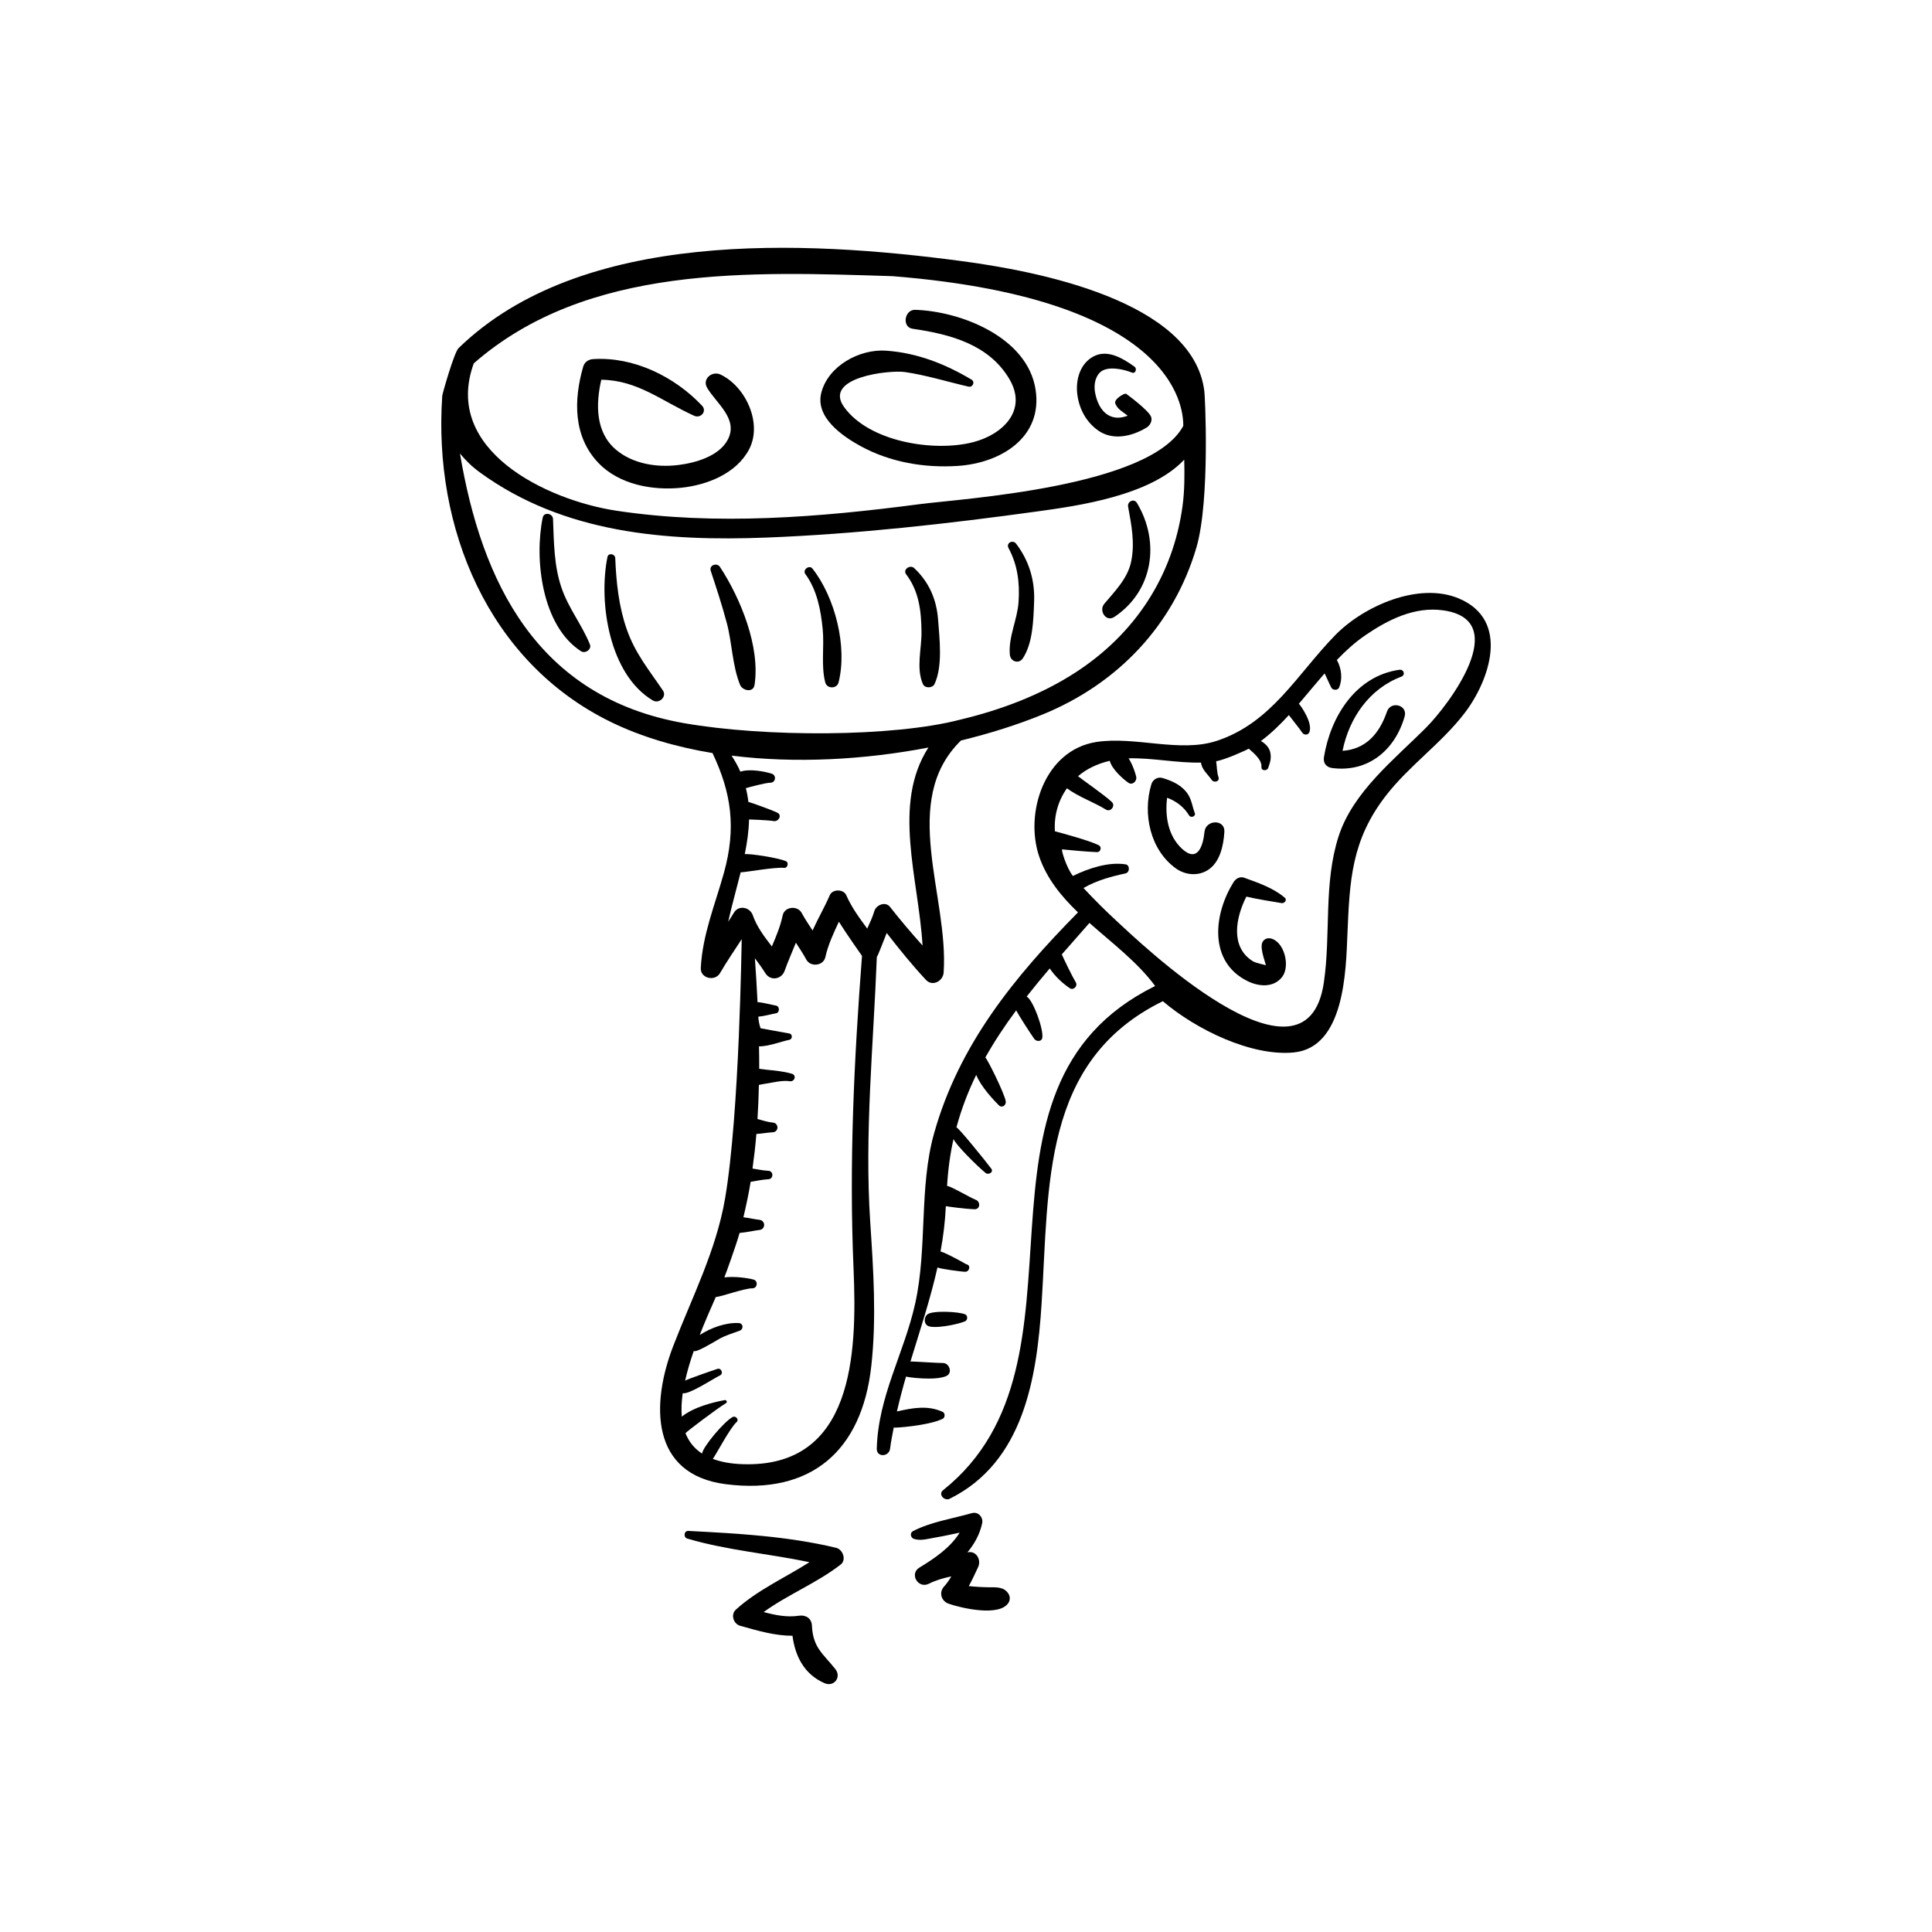 <?xml version="1.0" encoding="UTF-8"?>
<!-- Uploaded to: SVG Repo, www.svgrepo.com, Generator: SVG Repo Mixer Tools -->
<svg fill="#000000" width="800px" height="800px" version="1.1" viewBox="144 144 512 512" xmlns="http://www.w3.org/2000/svg">
 <g>
  <path d="m324.52 273.26c6.863-0.715 14.574-3.734 17.98-10.141 3.641-6.852-0.848-16.676-7.551-19.859-2.227-1.055-4.957 1.164-3.535 3.543 2.481 4.152 8.344 8.25 5.449 13.723-2.332 4.406-8.59 6.152-13.133 6.711-5.668 0.695-12.035-0.289-16.5-4.074-5.457-4.629-5.356-12.066-3.883-18.527 9.633 0.105 16.012 5.664 24.629 9.551 1.723 0.777 3.465-1.195 2.066-2.68-7.281-7.734-18.152-13.023-28.848-12.344-1.238 0.082-2.289 0.777-2.641 2.004-2.543 8.848-2.672 18.508 4.051 25.531 5.477 5.727 14.344 7.348 21.914 6.562z"/>
  <path d="m372.06 262.22c7.832 4.289 16.91 5.828 25.738 5.254 11.395-0.742 22.594-7.543 20.641-20.227-2.141-13.879-19.797-20.77-31.918-21.137-2.832-0.086-3.562 4.598-0.68 5.012 9.91 1.438 20.25 4.133 25.672 13.363 4.887 8.324-1.844 14.691-9.633 16.699-10.332 2.664-27.551-0.055-34.191-9.316-5.648-7.875 11.984-9.883 16.188-9.266 5.672 0.84 11.219 2.578 16.797 3.859 1.117 0.258 1.805-1.266 0.785-1.863-7.023-4.18-14.398-7.078-22.609-7.664-7.055-0.5-15.375 4.016-17.199 11.16-1.668 6.535 5.664 11.531 10.41 14.125z"/>
  <path d="m435 258.07c3.941 2.797 9.078 1.551 12.883-0.781 0.891-0.543 1.578-1.793 1.16-2.848-0.691-1.75-6.359-5.91-6.359-5.902-0.125-0.059-0.176-0.176-0.332-0.215-0.434-0.105-3.195 1.449-2.789 2.594 0.551 1.566 2.086 2.262 3.289 3.25-1.676 0.629-3.438 0.828-5.125-0.141-2.094-1.211-3.102-3.727-3.519-5.988-0.359-1.953-0.012-4.109 1.34-5.379 1.91-1.789 6.227-0.816 8.43 0.082 0.961 0.395 1.406-1.055 0.664-1.578-3.32-2.352-7.656-5.027-11.629-2.227-2.969 2.086-3.934 5.977-3.531 9.422 0.449 3.879 2.289 7.422 5.519 9.711zm8.422-6.723c0.004 0.02 0.012 0.039 0.016 0.059-0.047 0.035-0.09 0.07-0.125 0.105 0.035-0.059 0.07-0.105 0.109-0.164z"/>
  <path d="m292.78 299.69c-1.984-5.832-1.984-12.059-2.223-18.145-0.059-1.512-2.406-1.965-2.731-0.367-2.273 11.031-0.238 28.715 10.152 35.406 1.109 0.715 2.887-0.484 2.352-1.809-2.141-5.281-5.684-9.57-7.551-15.086z"/>
  <path d="m310.07 310.7c-2.106-6.051-2.762-12.438-3.023-18.789-0.047-1.148-1.828-1.496-2.07-0.281-2.414 12.016 0.465 31.152 12.055 38.012 1.613 0.945 3.769-1.004 2.648-2.648-3.723-5.512-7.375-9.848-9.609-16.293z"/>
  <path d="m332.35 295.27c1.516 4.59 3.023 9.18 4.266 13.855 1.414 5.328 1.449 11.305 3.512 16.363 0.645 1.57 3.508 2.191 3.84 0 1.527-10.105-3.703-22.922-9.172-31.25-0.805-1.219-2.941-0.469-2.445 1.031z"/>
  <path d="m366.23 324.84c2.398-9.512-0.961-22.594-6.934-30.172-0.836-1.066-2.68 0.352-1.879 1.449 3.102 4.223 4.106 9.508 4.606 14.625 0.457 4.644-0.473 9.57 0.672 14.094 0.449 1.758 3.094 1.762 3.535 0.004z"/>
  <path d="m388.21 311.47c0.039 4.508-1.465 9.578 0.359 13.793 0.516 1.199 2.562 1.152 3.098 0 2.207-4.766 1.32-11.883 0.938-17.031-0.395-5.387-2.418-10-6.336-13.676-1.074-1.012-3.094 0.371-2.133 1.641 3.43 4.5 4.016 9.777 4.074 15.273z"/>
  <path d="m413.93 303.52c-0.312 4.707-2.746 9.324-2.309 13.996 0.172 1.812 2.394 2.539 3.449 0.938 2.672-4.086 2.789-10.156 2.981-14.934 0.23-5.703-1.32-10.906-4.769-15.43-0.887-1.16-2.734-0.188-2.004 1.168 2.426 4.519 2.984 9.207 2.652 14.262z"/>
  <path d="m439.31 307.49c10.316-6.867 12.18-19.859 6-30.191-0.781-1.309-2.606-0.402-2.348 0.988 0.891 4.887 1.844 9.691 0.789 14.621-0.945 4.438-4.312 7.773-7.117 11.125-1.5 1.801 0.457 4.934 2.676 3.457z"/>
  <path d="m376.36 397.61c0.316-0.312 1.93-4.672 2.625-6.363 3.305 4.273 6.699 8.453 10.395 12.43 1.742 1.875 4.539 0.312 4.695-1.945 1.395-20.227-11.82-45.465 4.594-61.492 7.707-1.879 15.027-4.191 21.648-6.898 19.859-8.117 34.676-23.621 40.738-44.215 3.711-12.633 2.246-41.145 2.102-41.492-2.992-24.121-44.973-31.867-64.277-34.438-41.723-5.551-100.82-8.594-133.36 23.066-1.18 1.152-4.293 12.145-4.316 12.609-2.43 34.953 12.137 70.543 44.59 86.418 8.117 3.977 17.305 6.672 27.023 8.277 4.957 10.434 6.383 19.734 3.012 31.82-2.363 8.453-5.648 16.273-6.117 25.137-0.141 2.777 3.758 3.648 5.09 1.375 1.805-3.09 3.809-6.035 5.762-9.012l0.004 0.004c-0.055 0.152-0.543 46.02-4.418 68.727-2.367 13.824-8.766 26.18-13.754 39.137-5.856 15.199-6.144 34.016 13.961 36.574 22.574 2.867 36.055-8.812 38.547-31.32 1.41-12.754 0.555-25.414-0.289-38.18-1.539-23.359 0.859-46.871 1.75-70.219zm-106.81-157.31c30.031-26.281 73.461-24.281 110.96-23.113 77.809 6.211 77.016 37.016 77.074 39.672-8.73 16.309-58.727 19.285-69.863 20.75-26.438 3.473-53.918 5.734-80.379 1.734-18.441-2.789-46.164-16.047-37.789-39.043zm55.746 95.348c-39.059-6.852-53.688-37.492-59.398-71.457 1.441 1.738 3.094 3.414 5.215 4.957 22.262 16.238 49.398 18.348 76.141 17.309 23.82-0.934 48.035-3.664 71.672-6.926 10.621-1.465 29.969-4.125 38.906-13.723 0.105 4.07 0.109 8.141-0.441 12.258-2.523 18.66-12.711 34.047-28.477 44.211-8.945 5.773-19.34 9.789-30.367 12.418-17.785 4.68-51.957 4.691-73.25 0.953zm44.906 144.68c0.973 22.535-0.02 52.77-29.531 51.691-3.109-0.109-5.656-0.609-7.762-1.395 0.922-1.27 4.574-8.227 6.277-9.738 0.762-0.672-0.207-1.793-1.043-1.355-2.207 1.164-7.867 7.863-8.09 9.688-2.133-1.387-3.535-3.238-4.394-5.406 0.301-0.438 8.434-6.586 10.734-7.965 0.449-0.266 0.137-0.891-0.332-0.805-3.102 0.57-8.223 1.844-11.375 4.383-0.168-1.953-0.07-4.047 0.246-6.231 0.02 0.012 0.035 0.023 0.055 0.031 1.727 0.312 8.047-3.863 9.859-4.754 0.945-0.473 0.281-2.031-0.719-1.703-1.914 0.621-7.652 2.625-8.562 3.117 0.574-2.574 1.363-5.219 2.289-7.859 0.594 0.48 4.969-2.16 6.578-3.102 1.777-1.043 3.727-1.559 5.621-2.293 1.062-0.418 0.934-1.949-0.273-2.004-3.414-0.188-7.301 1.211-10.352 3.16 1.387-3.535 2.891-6.969 4.266-10.07 1.164 0.016 7.606-2.332 9.691-2.301 1.34 0.02 1.598-1.969 0.316-2.316-1.473-0.398-4.898-0.922-7.738-0.578 0.352-0.848 3.148-8.594 4.039-11.785 2.019-0.156 4.195-0.691 5.188-0.77 1.75-0.145 1.75-2.562 0-2.711-0.832-0.07-2.481-0.453-4.18-0.672 0.734-3.094 1.395-6.211 1.918-9.391 1.551-0.246 3.098-0.594 4.664-0.676 1.457-0.07 1.457-2.188 0-2.25-1.395-0.07-2.785-0.359-4.172-0.594 0.422-3.039 0.777-6.082 1.031-9.16 1.516-0.105 3.047-0.379 4.336-0.453 1.668-0.09 1.648-2.441 0-2.57-1.273-0.102-2.66-0.57-4.047-0.938 0.188-3.012 0.312-6.016 0.371-9.039 0.691-0.137 1.375-0.273 2.07-0.379 1.949-0.309 4.16-0.887 6.141-0.598 1.27 0.176 1.84-1.582 0.539-1.977-2.16-0.641-4.539-0.855-6.777-1.078-0.527-0.055-1.199-0.152-1.883-0.238 0.012-1.996-0.023-3.977-0.059-5.969 0.059 0.004 0.125 0.031 0.188 0.031 2.699-0.105 5.273-1.188 7.883-1.75 0.816-0.172 0.84-1.508 0-1.664-1.562-0.293-7.293-1.301-7.598-1.379-0.195-0.055-0.629-2.066-0.672-3.078 1.613-0.145 3.324-0.656 4.715-0.902 1.008-0.176 1.008-1.855 0-2.035-1.441-0.258-3.238-0.797-4.906-0.918-0.191-3.941-0.422-7.812-0.699-11.633 0.938 1.25 1.875 2.539 2.789 3.984 1.344 2.121 4.293 1.613 5.094-0.66 0.91-2.586 2.012-4.988 2.981-7.445 0.996 1.527 1.984 3.043 2.769 4.488 1.117 2.039 4.523 1.668 5.039-0.66 0.73-3.309 2.172-6.344 3.586-9.387 1.844 2.977 6.047 8.953 6.125 9.055-2.121 27.762-3.441 55.152-2.234 83.004zm-1.938-99.098c-0.719-1.648-3.641-1.664-4.359 0-1.422 3.289-3.164 6.238-4.562 9.359-1.047-1.582-2.082-3.16-2.902-4.672-1.102-2.012-4.527-1.676-5.019 0.66-0.59 2.84-1.727 5.551-2.867 8.246-1.996-2.59-3.988-5.199-5.043-8.25-0.754-2.191-3.785-2.828-5.043-0.656-0.469 0.805-0.996 1.566-1.492 2.352 1.008-4.481 2.242-8.832 3.305-13.094 1.32-0.004 9.023-1.43 11.512-1.18 0.918 0.098 1.344-1.406 0.48-1.773-2.266-0.957-9.496-2.016-10.898-1.875 0.633-3.098 1.059-6.156 1.133-9.184 0.172 0.016 4.578 0.125 6.562 0.434 1.25 0.191 2.273-1.57 0.934-2.223-1.598-0.781-6.769-2.609-7.531-2.82-0.051-0.016-0.098 0-0.141-0.012-0.137-1.223-0.363-2.449-0.672-3.672 0.836-0.25 5.16-1.422 6.535-1.449 1.391-0.023 1.621-1.969 0.324-2.387-1.648-0.523-5.777-1.402-8.312-0.527-0.613-1.422-1.414-2.836-2.332-4.258 16.977 2.117 35.234 1.109 52.16-2.144-9.664 15.059-2.633 34.535-1.547 52.473-2.973-3.32-5.859-6.711-8.625-10.238-1.211-1.543-3.672-0.52-4.152 1.102-0.488 1.629-1.188 3.133-1.891 4.644-2.066-2.805-4.133-5.602-5.555-8.855z"/>
  <path d="m530.54 302.57c-10.555-4.383-25.074 1.965-32.703 9.77-10.121 10.359-16.887 23.273-31.473 28.023-9.746 3.172-21.637-1.328-31.867 0.281-13.719 2.172-19.016 18.824-15.102 30.332 1.996 5.84 5.824 10.535 10.281 14.82-16.875 17.109-31.551 35.059-38.145 58.594-4.012 14.301-1.734 30.332-4.988 45.023-2.953 13.285-9.832 24.609-10.188 38.52-0.059 2.332 3.246 2.18 3.519 0 0.246-1.91 0.625-3.754 0.973-5.613 0.293 0.137 9.203-0.5 12.957-2.312 0.691-0.328 0.711-1.531 0-1.855-3.969-1.812-8.004-1.027-12.109-0.102 0.715-3.129 1.527-6.207 2.414-9.254 0.207 0.18 7.777 1.199 10.691-0.141 1.719-0.785 0.812-3.465-0.938-3.445-1.215 0.02-6.82-0.371-8.414-0.402-0.066 0-0.109 0.023-0.172 0.031 2.519-8.281 5.25-16.441 7.16-24.945 0.77 0.379 6.742 1.184 7.441 1.137 1.066-0.086 1.441-1.738 0.266-1.977-0.055-0.016-0.059-0.012-0.086-0.016-0.082-0.098-5.875-3.293-6.812-3.363 0.727-3.898 1.223-7.898 1.414-12.035 0.156 0.074 5.293 0.766 7.617 0.82 1.52 0.035 1.602-2 0.332-2.488-1.613-0.621-6.766-3.719-7.621-3.672 0.25-4.363 0.82-8.516 1.707-12.457 0.508 1.477 6.484 7.391 8.508 9.008 0.77 0.609 2.195-0.215 1.492-1.152-1.477-1.984-8.871-11.129-9.234-10.918 1.324-4.902 3.094-9.52 5.246-13.926 1.238 3.144 4.727 6.789 6.004 8.066 0.832 0.828 1.996-0.039 1.82-1.062-0.359-2.195-5.008-11.48-5.41-11.605 2.418-4.301 5.164-8.449 8.172-12.492 0.516 1.043 3.727 6.051 4.797 7.551 0.523 0.734 1.93 0.812 2.125-0.277 0.398-2.203-2.406-10-4.137-10.941 1.961-2.5 4.012-4.973 6.109-7.449 1.422 2.121 3.426 3.969 5.344 5.254 0.957 0.641 2.168-0.613 1.566-1.57-0.832-1.336-3.246-6.316-3.707-7.406 2.398-2.754 4.84-5.531 7.32-8.336 6.102 5.41 12.789 10.438 17.414 16.715-55.184 27.223-13.223 99.348-56.207 133.62-1.355 1.078 0.363 2.957 1.75 2.266 19.562-9.691 23.09-31.883 24.359-51.621 2.012-31.316-0.074-64.426 32.137-80.242 8.711 7.445 23.359 14.633 34.613 13.594 13.633-1.258 13.902-21.867 14.309-31.457 0.59-14.203 1.066-24.785 10.156-36.562 6.211-8.035 14.746-13.891 20.902-21.934 6.438-8.406 12.332-24.602-1.605-30.395zm-8.59 34.234c-8.363 8.398-19.391 17.027-23.195 28.797-4.059 12.57-2.016 25.863-3.926 38.816-4.715 31.988-49.691-11.531-54.91-16.336-3.055-2.816-5.969-5.723-8.781-8.75 3.438-1.977 7.246-3.031 11.129-3.867 1.16-0.246 1.23-2.215 0-2.406-4.469-0.691-9.754 1.027-13.938 3.082-1.789-2.277-3.152-7.074-2.856-7.043 3.066 0.281 6.176 0.605 9.254 0.727 0.945 0.035 1.336-1.359 0.488-1.797-2.418-1.289-10.293-3.352-11.656-3.738-0.266-4.141 0.871-8.105 3.188-11.379 3.164 2.316 6.996 3.602 10.336 5.641 1.25 0.762 2.613-1.004 1.562-2.016-1.777-1.711-7.969-6.012-8.961-6.836 2.242-1.898 5.078-3.305 8.422-4.074 0.555 2.266 3.672 4.957 4.934 5.82 1.09 0.75 2.316-0.473 2.07-1.582-0.238-1.059-0.957-3.234-2.016-4.898 6.293-0.16 12.836 1.281 19.188 1.129 0.223 1.883 1.699 2.973 2.863 4.629 0.594 0.84 2.168 0.352 1.773-0.746-0.492-1.387-0.395-2.848-0.629-4.246 2.363-0.367 8.086-2.977 8.676-3.328 0.09 0.281 3.547 2.586 3.328 4.832-0.105 1.09 1.477 1.16 1.797 0.242 0.504-1.422 0.867-2.488 0.559-4.019-0.258-1.328-1.309-2.434-2.504-3.074 2.746-2.039 5.144-4.402 7.414-6.875 0.102 0.191 3.047 3.832 3.547 4.648 0.395 0.641 1.457 0.73 1.824 0 1.219-2.406-2.453-7.527-2.727-7.641 2.281-2.676 4.516-5.391 6.82-8.055 0.633 1.23 1.152 2.535 1.773 3.75 0.383 0.742 1.711 0.816 2.07 0 0.98-2.25 0.648-5.109-0.586-7.309 2.281-2.367 4.707-4.606 7.496-6.519 6.019-4.125 13.09-7.703 20.676-6.633 18.594 2.59 1.305 25.234-4.504 31.055z"/>
  <path d="m463.2 364.47c-0.395 3.898-1.895 8.172-5.926 4.492-3.723-3.406-4.586-8.719-3.977-13.551 2.383 0.883 4.469 2.43 5.82 4.68 0.469 0.777 1.859 0.262 1.512-0.641-0.664-1.703-0.789-3.402-1.82-4.973-1.559-2.371-4.125-3.531-6.766-4.309-1.266-0.367-2.551 0.438-2.918 1.664-2.359 7.797-0.344 17.395 6.508 22.312 2.43 1.742 5.723 2.074 8.312 0.523 3.379-2.023 4.297-6.594 4.527-10.191 0.227-3.438-4.938-3.332-5.273-0.008z"/>
  <path d="m483.63 383.33c0.754 0.125 1.566-0.832 0.836-1.441-3.113-2.625-7.008-3.926-10.797-5.301-1.02-0.367-2.156 0.246-2.695 1.098-5.32 8.363-6.856 21.137 3.629 26.316 3.023 1.496 6.953 1.805 9.199-1.133 2.168-2.832 0.562-9.34-3.047-10.172-0.996-0.23-2.035 0.297-2.316 1.316-0.473 1.723 1.031 5.402 1.02 5.789 0.023-0.074-2.562-0.52-3.438-1.059-6.106-3.805-4.504-11.652-1.719-17.133 3.086 0.727 6.188 1.184 9.328 1.719zm-4.176 16.523c0 0.047 0.004 0.07 0 0.121 0.016-0.191-0.098-0.031 0-0.121z"/>
  <path d="m511.56 332.58c-2.082 6.074-5.773 9.977-11.77 10.398 1.727-8.625 7.062-16.453 15.566-19.652 1.164-0.438 0.699-2-0.508-1.828-11.508 1.633-18.215 12.297-19.988 23.137-0.262 1.602 0.633 2.707 2.211 2.906 9.48 1.215 16.633-4.754 19.172-13.672 0.871-3.039-3.672-4.227-4.684-1.289z"/>
  <path d="m365.59 554.19c-12.734-3.062-26.121-3.812-39.164-4.481-1.199-0.059-1.371 1.719-0.277 2.035 10.551 3.117 21.602 3.984 32.363 6.25-6.523 4.156-13.684 7.316-19.484 12.559-1.461 1.324-0.66 3.805 1.137 4.301 4.719 1.316 9.125 2.633 13.855 2.644 0.699 5.379 3.059 10.172 8.465 12.551 2.523 1.109 4.598-1.578 2.883-3.734-3.293-4.141-5.93-5.633-6.203-11.543-0.09-1.891-1.637-2.856-3.402-2.594-3.199 0.488-6.312-0.145-9.391-0.969 6.441-4.656 14.09-7.691 20.402-12.578 1.605-1.227 0.605-4.012-1.184-4.441z"/>
  <path d="m406.01 564.64c-1.762-0.02-3.516-0.121-5.269-0.309 0.891-1.617 1.664-3.301 2.473-5.043 0.902-1.934-0.523-4.457-2.836-3.891 1.828-2.207 3.246-4.719 3.898-7.664 0.367-1.617-1.031-3.223-2.731-2.734-5.043 1.445-10.945 2.328-15.605 4.777-0.91 0.48-0.605 1.77 0.273 2.055 1.762 0.586 3.848-0.059 5.606-0.359 2.188-0.367 4.336-0.852 6.504-1.305-2.488 4-6.644 6.82-10.66 9.254-2.75 1.664-0.332 5.723 2.504 4.281 1.91-0.969 3.91-1.5 5.941-1.945-0.551 0.945-1.148 1.859-1.91 2.68-1.449 1.57-0.754 3.879 1.203 4.562 3.426 1.195 13.586 3.543 15.891-0.297 0.406-0.684 0.406-1.594 0-2.277-1.172-1.953-3.242-1.77-5.281-1.785z"/>
  <path d="m399.79 492.32c-1.621-0.727-8.953-1.133-10.145 0.105-0.707 0.734-0.832 2.082 0 2.789 1.387 1.195 8.406-0.262 10.145-1.078 0.68-0.316 0.707-1.504 0-1.816z"/>
 </g>
</svg>